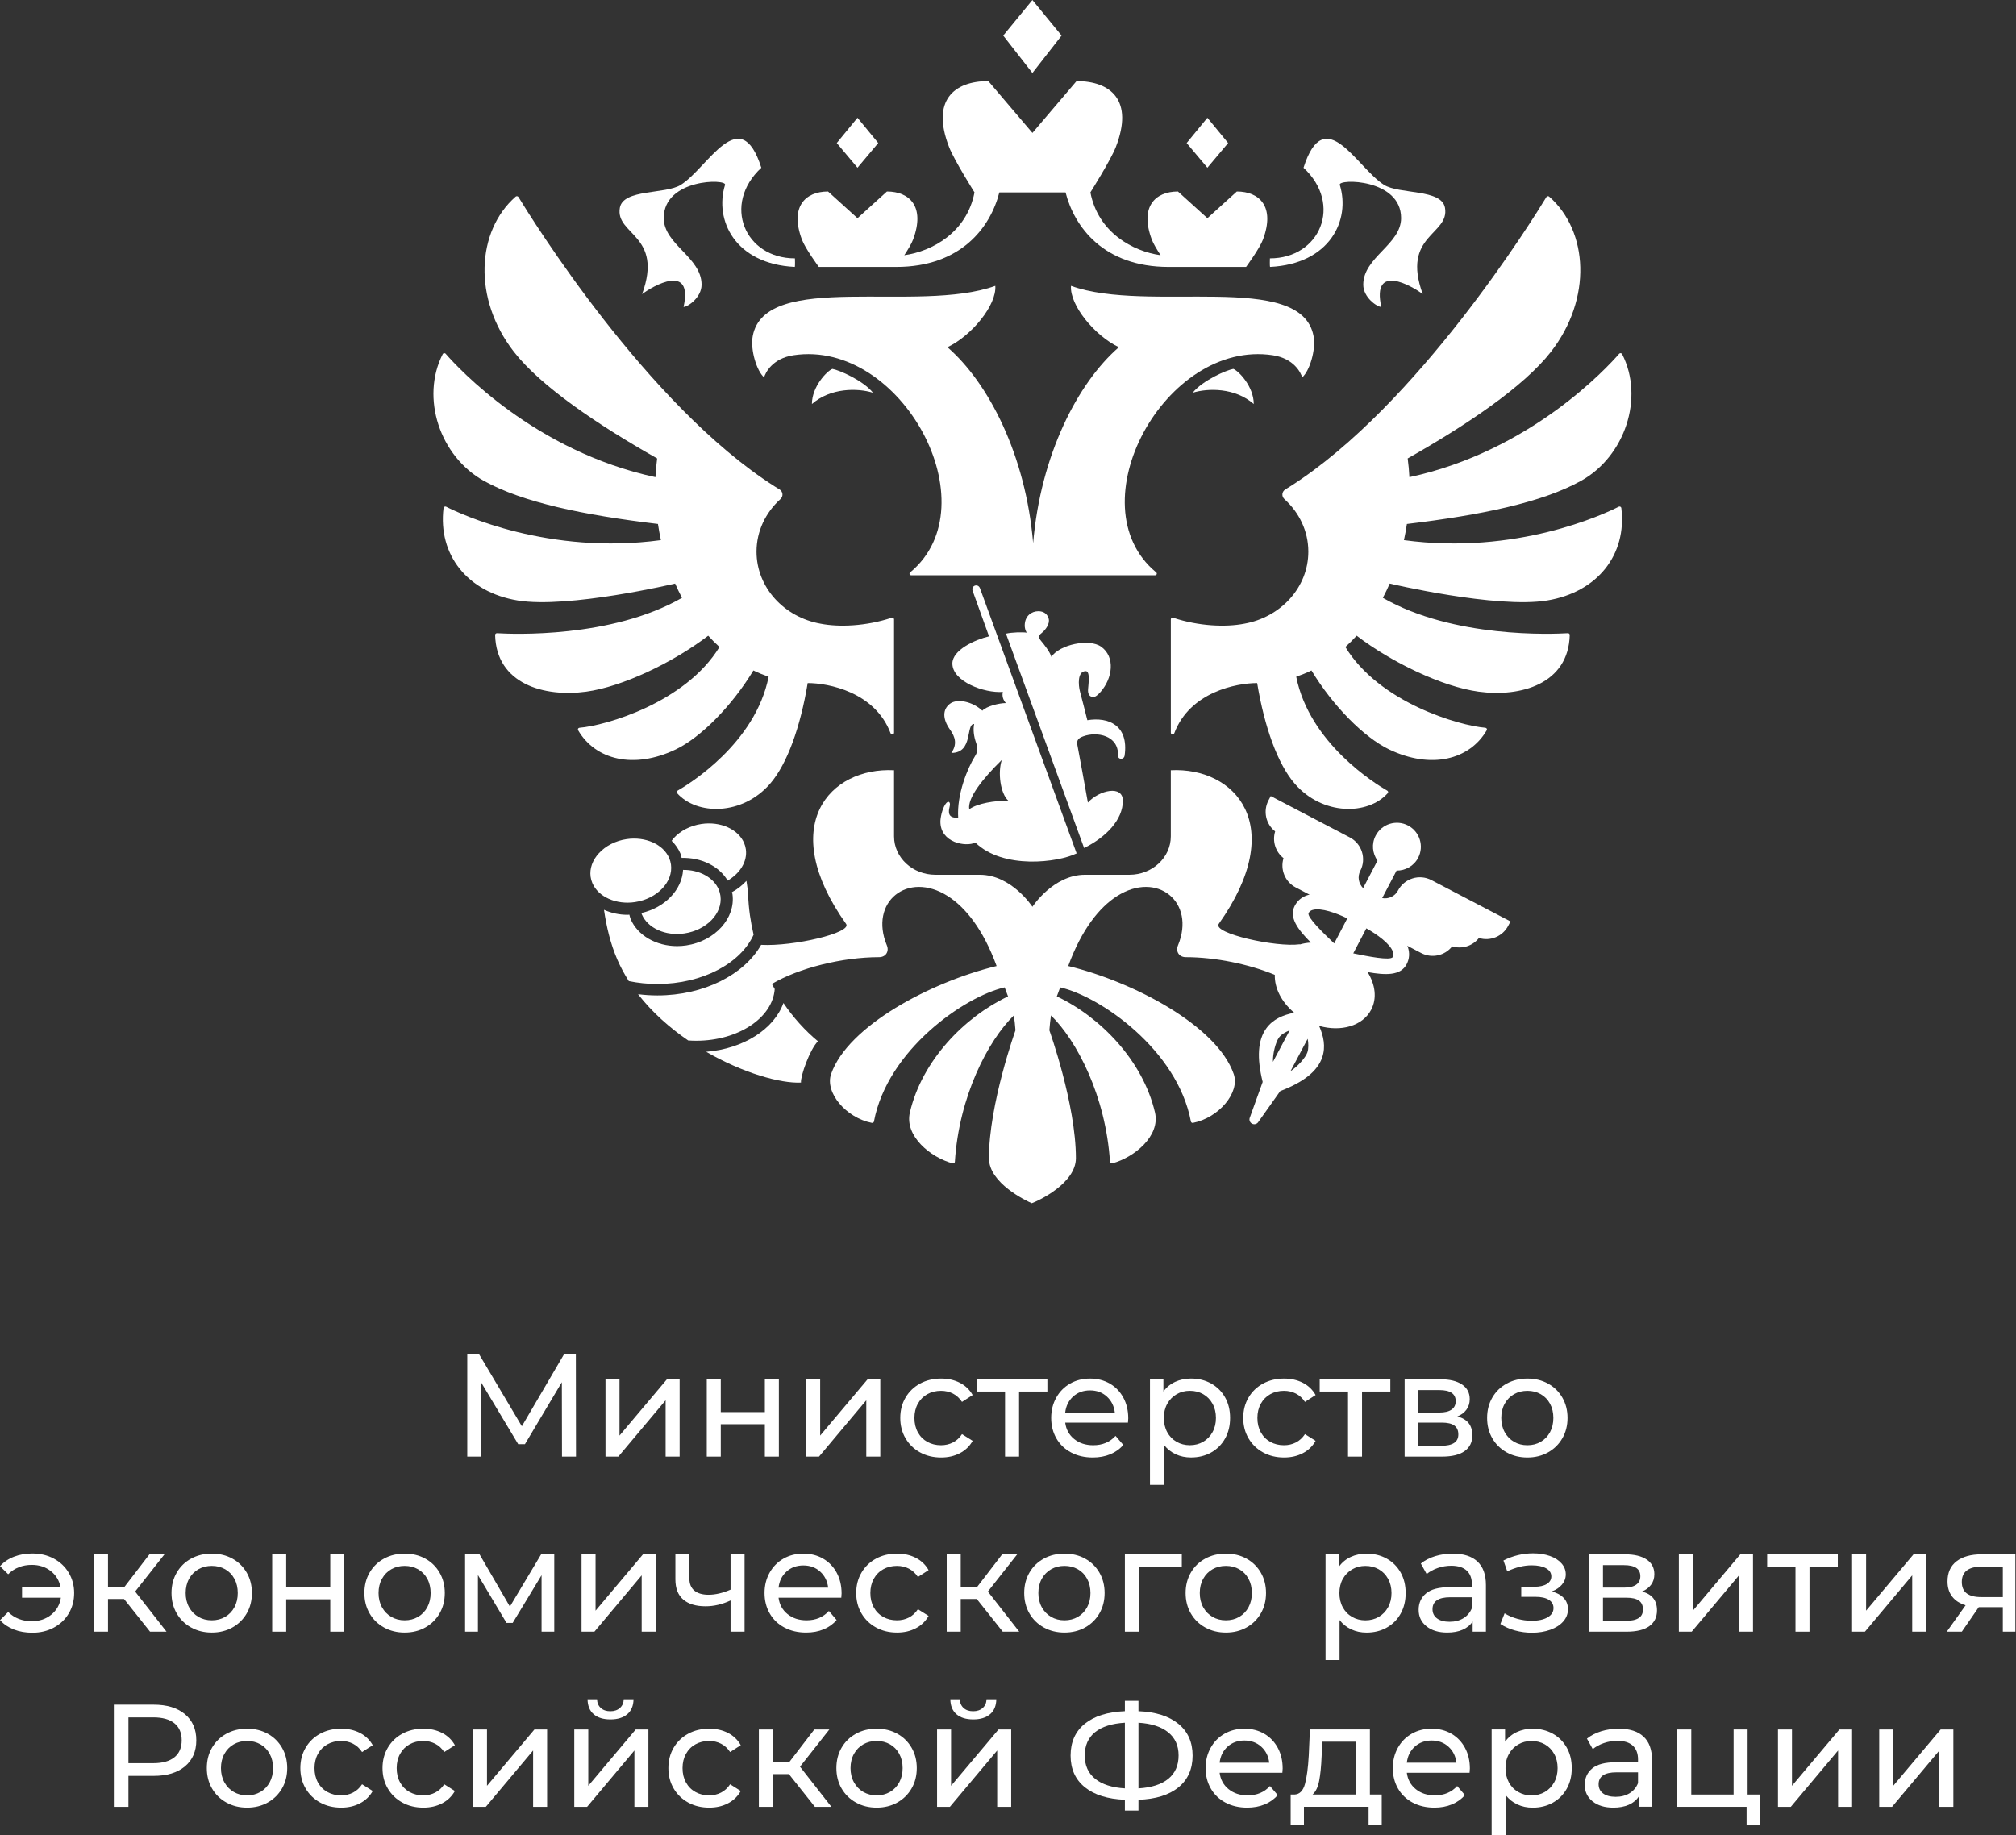 <svg width="670" height="610" viewBox="0 0 670 610" fill="none" xmlns="http://www.w3.org/2000/svg">
<rect x="0" y="0" width="670" height="610" fill="#333333" stroke="none"/>
<g clip-path="url(#clip0_15343_3040)">
<path d="M222.991 287.364C222.889 286.65 222.696 285.947 222.421 285.287C220.476 280.663 214.503 277.994 208.231 278.937C204.555 279.488 201.279 281.161 199.011 283.646V283.647C196.886 285.972 195.917 288.734 196.283 291.425L196.287 291.45C196.385 292.159 196.575 292.852 196.854 293.508C198.799 298.138 204.775 300.807 211.039 299.861C218.417 298.753 223.779 293.147 222.991 287.364Z" fill="white"/>
<path d="M239.435 297.776C239.338 297.059 239.144 296.359 238.869 295.697C237.167 291.654 232.39 289.099 227.014 289.157C226.641 295.785 220.978 301.701 213.18 303.486C213.23 303.628 213.241 303.782 213.298 303.922C215.24 308.543 221.223 311.223 227.487 310.272C234.868 309.163 240.227 303.558 239.435 297.776Z" fill="white"/>
<path d="M247.879 282.323C247.776 281.609 247.583 280.907 247.307 280.248C245.367 275.624 239.386 272.958 233.115 273.896C229.441 274.448 226.166 276.122 223.899 278.608V278.609C223.638 278.894 223.448 279.202 223.223 279.498C224.47 280.719 225.47 282.139 226.139 283.731C226.33 284.191 226.398 284.696 226.536 285.177C233.047 284.993 239.019 287.917 241.831 292.719C245.914 290.329 248.432 286.388 247.879 282.323Z" fill="white"/>
<path d="M416.675 134.299C410.452 128.842 401.5 128.967 396.363 130.552C399.729 126.42 407.564 123.032 409.874 122.622C411.632 123.281 416.675 128.464 416.675 134.299Z" fill="white"/>
<path d="M436.546 111.706C432.454 89.809 381.565 104.317 355.938 95.017C355.446 101.4 363.827 111.629 371.843 115.413C358.141 127.306 345.839 151.265 343.356 180.538C340.881 151.265 328.579 127.306 314.877 115.413C322.892 111.629 331.28 101.4 330.782 95.017C305.155 104.317 254.266 89.809 250.166 111.706C249.303 116.34 251.533 123.403 253.942 125.432C254.372 123.964 256.622 119.16 263.715 118.083C299.568 112.666 329.501 167.922 302.482 190.263C302.07 190.603 302.301 191.23 302.86 191.23H383.866C384.417 191.23 384.65 190.603 384.245 190.263C357.217 167.922 387.152 112.666 423.003 118.083C430.104 119.16 432.345 123.964 432.778 125.432C435.186 123.403 437.416 116.34 436.546 111.705V111.706Z" fill="white"/>
<path d="M445.268 61.449C444.624 59.381 465.646 59.33 465.646 72.487C465.646 81.305 453.072 85.482 453.072 94.632C453.072 98.895 457.657 102.021 459.064 102.021C455.825 87.33 469.217 95.017 472.832 97.765C465.647 78.007 481.825 78.133 480.231 69.074C479.124 62.742 465.063 64.656 459.973 61.449C450.943 55.764 440.26 33.646 433.218 55.764C446.343 67.952 438.707 85.886 422.044 85.886C422.044 85.886 421.95 88.516 422.104 88.726C441.977 87.752 448.905 73.147 445.269 61.449H445.268Z" fill="white"/>
<path d="M213.404 97.765C217.02 95.017 230.411 87.33 227.181 102.021C228.579 102.021 233.165 98.895 233.165 94.632C233.165 85.482 220.591 81.305 220.591 72.487C220.591 59.329 241.612 59.381 240.967 61.449C237.339 73.146 244.267 87.754 264.14 88.726C264.286 88.516 264.192 85.886 264.192 85.886C247.538 85.886 239.899 67.951 253.018 55.764C245.977 33.646 235.295 55.764 226.265 61.449C221.175 64.656 207.113 62.742 206.005 69.074C204.419 78.133 220.589 78.009 213.402 97.765H213.404Z" fill="white"/>
<path d="M269.836 134.299C276.065 128.842 285.017 128.966 290.148 130.552C286.797 126.42 278.948 123.032 276.644 122.621C274.885 123.281 269.836 128.463 269.836 134.298V134.299Z" fill="white"/>
<path d="M352.807 11.827L343.112 0.007L333.418 11.827L343.112 24.268L352.808 11.827H352.807Z" fill="white"/>
<path d="M408.157 47.548L401.262 39.147L394.375 47.548L401.262 55.758L408.157 47.546V47.548Z" fill="white"/>
<path d="M291.877 47.546L284.981 39.146L278.094 47.546L284.981 55.758L291.876 47.546H291.877Z" fill="white"/>
<path d="M272.129 88.731H297.842C319.46 88.731 329.188 75.462 332.127 63.955H354.125C357.065 75.462 366.785 88.731 388.412 88.731H414.125C414.125 88.731 418.623 82.63 419.751 79.607C423.812 68.733 418.623 63.662 411.052 63.662L401.264 72.531L391.477 63.662C383.905 63.662 378.716 68.733 382.778 79.607C383.295 80.997 384.536 83.04 385.71 84.834C376.586 83.581 364.94 77.336 362.385 63.955C362.385 63.955 369.127 53.245 370.82 48.911C376.898 33.326 369.134 26.955 357.781 26.955L343.122 44.187L328.466 26.955C317.111 26.955 309.348 33.326 315.433 48.911C317.119 53.246 323.867 63.956 323.867 63.956C321.305 77.337 309.66 83.582 300.536 84.836C301.718 83.04 302.952 80.997 303.47 79.607C307.524 68.734 302.348 63.662 294.77 63.662L284.982 72.533L275.196 63.662C267.618 63.662 262.442 68.734 266.497 79.607C267.624 82.63 272.13 88.732 272.13 88.732L272.129 88.731Z" fill="white"/>
<path d="M537.969 168.434C533.005 170.947 503.889 184.588 466.59 179.544C466.976 177.764 467.303 175.972 467.573 174.172C492.396 171.202 512.575 166.992 525.435 159.839C540.094 151.68 546.503 132.205 539.105 117.715C538.912 117.35 538.382 117.284 538.117 117.59C534.063 122.258 508.567 149.99 468.402 158.611C468.3 156.531 468.109 154.456 467.832 152.392C487.339 141.329 506.385 128.581 515.456 116.925C529.166 99.301 527.904 76.823 514.859 65.362C514.724 65.246 514.545 65.194 514.368 65.219C514.191 65.243 514.033 65.343 513.936 65.493C509.809 72.3 471.177 134.742 428.762 161.698C428.244 162.029 427.723 162.353 427.197 162.67C425.981 163.408 425.849 164.987 426.885 165.927C431.774 170.359 434.814 176.528 434.814 183.375C434.814 195.278 425.636 205.179 413.506 207.327C407.341 208.522 398.443 208.174 389.897 205.35C389.512 205.225 389.113 205.48 389.113 205.865V243.571C389.113 244.177 390.037 244.327 390.255 243.746C395.45 229.981 411.004 227.057 417.806 227.057C420.255 241.769 424.626 253.955 430.307 260.514C439.556 271.172 454.659 271.022 461.209 263.654C461.318 263.531 461.364 263.366 461.335 263.207C461.307 263.046 461.206 262.907 461.063 262.83C457.215 260.618 435.197 247.102 430.79 224.949C432.531 224.349 434.228 223.67 435.854 222.866C442.96 234.628 453.306 245.104 461.633 249.105C475.622 255.815 488.428 252.551 494.108 242.729C494.314 242.382 494.062 241.952 493.643 241.913C484.991 241.221 458.436 233.61 447.128 215.068C448.423 213.879 449.689 212.639 450.871 211.321C462.701 220.328 479.431 228.291 491.409 229.916C505.422 231.822 521.302 227.35 521.687 211.053C521.693 210.726 521.402 210.458 521.057 210.479C516.072 210.779 483.087 212.215 459.583 198.723C460.4 197.171 461.162 195.591 461.866 193.985C461.866 193.985 497.38 202.38 514.207 199.598C530.93 196.837 540.725 184.371 538.833 168.864C538.779 168.477 538.329 168.25 537.97 168.433L537.969 168.434Z" fill="white"/>
<path d="M224.371 193.986C225.077 195.592 225.841 197.173 226.66 198.725C203.163 212.209 170.191 210.787 165.188 210.481C164.836 210.46 164.545 210.74 164.551 211.061C164.943 227.352 180.816 231.822 194.829 229.917C206.801 228.291 223.536 220.328 235.367 211.321C236.555 212.641 237.815 213.881 239.109 215.068C227.795 233.609 201.247 241.22 192.594 241.912C192.176 241.951 191.93 242.382 192.13 242.728C197.81 252.551 210.616 255.815 224.611 249.105C232.933 245.104 243.277 234.629 250.384 222.868C252.016 223.67 253.714 224.349 255.446 224.95C251.04 247.101 229.024 260.619 225.175 262.83C225.032 262.909 224.934 263.047 224.904 263.207C224.876 263.367 224.921 263.53 225.029 263.653C231.578 271.023 246.688 271.172 255.936 260.514C261.619 253.955 265.983 241.768 268.432 227.057C275.24 227.057 290.787 229.982 295.983 243.747C296.208 244.328 297.131 244.177 297.131 243.57V205.864C297.131 205.479 296.726 205.225 296.341 205.349C287.795 208.174 278.896 208.521 272.739 207.326C260.603 205.18 251.425 195.279 251.425 183.374C251.425 176.526 254.471 170.351 259.354 165.92C260.396 164.986 260.257 163.407 259.048 162.67C258.518 162.352 257.992 162.028 257.47 161.696C215.081 134.755 176.468 72.358 172.308 65.505C172.115 65.184 171.65 65.12 171.365 65.367C158.339 76.835 157.072 99.306 170.781 116.923C179.852 128.579 198.895 141.327 218.398 152.39C218.123 154.455 217.935 156.529 217.834 158.608C177.702 149.994 152.229 122.306 148.133 117.608C147.862 117.287 147.317 117.353 147.132 117.718C139.748 132.215 146.156 151.677 160.802 159.836C173.662 166.989 193.841 171.199 218.665 174.169C218.933 175.97 219.26 177.761 219.646 179.541C182.387 184.58 153.284 170.971 148.281 168.439C147.909 168.25 147.457 168.485 147.411 168.876C145.528 184.384 155.314 196.837 172.035 199.597C188.858 202.379 224.371 193.984 224.371 193.984V193.986Z" fill="white"/>
<path d="M359.966 244.774C364.578 243.066 371.804 244.449 371.558 251.106C371.499 252.614 373.616 252.614 373.769 251.073C375.149 241.108 368.414 238.234 361.367 239.403C360.491 235.977 359.775 232.98 358.957 230.01C358.308 227.61 358.068 223.099 360.849 223.099C362.35 223.099 361.746 227.297 361.607 229.103C361.48 230.689 362.05 231.649 363.339 231.695C364.142 231.727 365.144 230.704 365.741 230.024C369.776 225.462 370.711 218.399 365.986 214.993C362.033 212.135 352.131 214.261 349.41 218.335C348.999 216.8 347.034 214.269 346.092 213.164C345.177 212.088 344.938 211.351 346.206 210.405C346.803 209.948 348.608 208.154 348.608 206.298C348.608 205.202 347.758 203.179 345.059 203.179C342.928 203.179 340.559 204.654 340.559 207.944C340.559 208.675 340.738 209.46 341.209 210.301C339.862 210.078 336.205 210.17 334.328 210.634L360.294 281.887C367.725 278.219 373.173 272.41 373.173 266.178C373.173 260.864 365.349 262.626 361.547 266.771C360.325 260.036 359.238 253.815 358.05 247.615C357.726 245.905 358.594 245.291 359.967 244.775L359.966 244.774Z" fill="white"/>
<path d="M322.13 268.994H322.129C321.465 265.364 326.516 258.876 332.939 252.617C331.572 256.696 332.421 263.727 335.102 266.147C330.443 266.147 324.909 267.022 322.13 268.994ZM325.681 195.513C325.023 193.849 322.669 194.645 323.246 196.375L323.244 196.376L328.698 211.531C324.028 212.641 316.517 216.048 316.517 220.557C316.517 226.563 327.139 230.472 333.285 230.002C332.979 231.372 333.332 232.592 334.287 233.708C332.057 233.708 327.851 234.746 326.471 236.235C323.212 233.2 318.115 232.097 315.693 233.943C313.259 235.805 313.186 238.957 315.727 242.52C317.498 244.987 318.163 247.422 316.171 250.281C323.576 250.281 320.849 240.654 323.749 240.654C323.372 242.52 323.603 244.681 324.446 247.076C325.004 248.668 325.004 249.797 324.048 251.331C321.66 255.15 317.944 263.921 318.448 271.853C316.02 271.838 314.785 271.244 315.641 267.929C315.959 266.694 315.197 265.813 314.188 267.335C313.074 269.012 312.535 271.878 312.535 273.104C312.535 280.166 320.949 281.589 324.161 280.094C333.452 289.085 351.699 286.687 357.81 283.672L325.681 195.513Z" fill="white"/>
<path d="M208.976 326.122C211.992 326.745 215.181 327.086 218.482 327.086C233.474 327.086 246.196 320.183 250.451 310.699C249.445 306.422 248.793 302.015 248.641 297.489C248.64 297.458 248.625 297.431 248.62 297.397C248.648 296.772 248.396 294.674 248.069 292.792C246.728 294.259 245.119 295.558 243.248 296.571C243.292 296.796 243.398 297.006 243.43 297.235C244.52 305.19 237.637 312.83 228.087 314.265C227.059 314.419 226.032 314.494 225.024 314.494C218.111 314.495 211.894 310.984 209.583 305.486C209.389 305.021 209.301 304.525 209.166 304.041C208.968 304.048 208.765 304.087 208.567 304.087C205.765 304.087 203.094 303.485 200.734 302.431C201.572 308.179 202.914 313.761 205.132 318.901C206.217 321.418 207.512 323.825 208.976 326.122Z" fill="white"/>
<path d="M260.369 333.41C257.269 342.055 247.109 348.628 234.688 349.621C246.909 356.68 259.408 360.203 266.204 359.856C265.988 357.777 269.136 348.807 271.843 346.13C267.439 342.481 263.611 338.175 260.369 333.41Z" fill="white"/>
<path d="M462.865 318.122C462.177 319.436 454.133 317.802 450.704 317.1C450.388 317.035 450.069 316.97 449.749 316.906L454.098 308.59C457.52 310.519 462.016 313.664 462.948 316.436C463.168 317.09 463.145 317.592 462.865 318.122ZM443.415 313.601C443.172 313.367 442.927 313.132 442.684 312.901C440.153 310.481 434.22 304.82 434.913 303.497C435.188 302.969 435.586 302.662 436.243 302.47C439.06 301.65 444.218 303.552 447.766 305.274L443.415 313.601ZM434.495 349.821C433.888 351.568 431.284 354.523 428.894 356.062L434.59 345.305C434.89 346.677 434.922 348.603 434.495 349.821ZM423.058 352.97C422.964 350.141 423.975 346.376 425.058 344.883C425.828 343.822 427.286 343.031 428.613 342.493L423.058 352.97ZM475.722 292.549C471.69 290.446 466.717 292.004 464.604 296.031C463.579 297.992 461.428 298.906 459.358 298.533L464.14 289.39C467.047 289.425 469.87 287.899 471.308 285.151C473.344 281.256 471.835 276.437 467.942 274.401C464.049 272.365 459.229 273.874 457.193 277.769C455.756 280.516 456.114 283.707 457.8 286.074L453.021 295.22C451.532 293.732 451.054 291.445 452.081 289.481C454.183 285.449 452.625 280.475 448.598 278.363L422.321 264.62L421.557 266.08C419.725 269.599 420.661 273.923 423.784 276.369C422.785 279.625 423.892 283.159 426.57 285.263C425.4 289.053 427.098 293.139 430.61 294.984L435.244 297.407C435.101 297.441 434.942 297.434 434.803 297.474C432.768 298.063 431.251 299.278 430.302 301.09C428.295 304.929 431.274 308.91 435.663 313.326C434.372 313.396 433.142 313.606 431.977 313.949C431.973 313.936 431.961 313.897 431.959 313.887C424.175 314.979 402.954 310.266 405.017 307.14C428.275 274.427 410.484 254.951 389.106 256.034V278.004C389.106 285.059 382.947 290.777 375.362 290.777H360.6C350.008 290.777 343.114 301.422 343.114 301.422C343.114 301.422 336.22 290.777 325.63 290.777H310.865C303.276 290.777 297.131 285.059 297.131 278.004V256.035C275.751 254.952 257.947 274.429 281.212 307.14C283.147 310.07 263.71 314.66 252.952 314.077C247.354 323.931 234.014 330.885 218.478 330.885C216.286 330.885 214.141 330.738 212.051 330.473C216.727 336.493 222.551 341.634 228.707 345.857C229.595 345.92 230.497 345.954 231.409 345.954C245.377 345.954 256.788 338.319 257.472 328.762C257.154 328.2 256.829 327.642 256.527 327.071C265.438 321.794 279.9 318.171 292.128 318.171C294.457 318.171 295.552 316.201 294.749 314.267C288.744 299.823 301.657 289.362 315.014 297.879C320.84 301.593 326.76 308.909 331.219 321.114C309.302 326.422 281.785 341.039 276.217 356.999C274.073 363.16 281.154 371.561 289.752 373.251C289.905 373.285 290.064 373.256 290.196 373.172C290.326 373.087 290.418 372.953 290.449 372.801C294.943 348.978 320.563 331.224 333.894 328.209C334.564 330.003 334.344 329.422 335.014 331.21C320.497 338.077 306.415 352.56 302.394 369.777C300.549 377.662 309.341 384.77 316.601 386.715C316.965 386.813 317.325 386.558 317.344 386.206C318.724 364.432 328.339 345.942 336.952 337.529C337.189 339.173 337.365 340.825 337.483 342.483C337.483 342.483 328.664 367.056 328.664 384.986C328.664 393.326 341.06 399.149 342.892 399.965C345.18 399.149 357.569 393.326 357.569 384.986C357.569 367.056 348.751 342.483 348.751 342.483C348.87 340.825 349.05 339.173 349.288 337.529C357.894 345.942 367.515 364.426 368.889 386.199C368.91 386.551 369.274 386.813 369.631 386.715C376.898 384.771 385.685 377.662 383.846 369.779C379.817 352.56 365.744 338.078 351.225 331.212C351.888 329.423 351.67 330.003 352.34 328.209C365.678 331.224 391.292 348.977 395.784 372.799C395.816 372.953 395.908 373.086 396.039 373.17C396.17 373.255 396.329 373.284 396.481 373.251C405.073 371.561 412.167 363.16 410.011 357C404.457 341.041 376.931 326.422 355.015 321.114C359.48 308.91 365.398 301.593 371.224 297.879C384.576 289.362 397.488 299.825 391.484 314.269C390.68 316.201 391.768 318.171 394.104 318.171C403.835 318.171 415.012 320.46 423.672 324.046C423.531 328.395 425.866 333.017 429.99 336.524C430.015 336.563 430.038 336.603 430.062 336.642C430.065 336.646 430.067 336.649 430.069 336.653C426.426 337.372 423.075 338.765 420.849 341.827C418.02 345.723 417.637 351.576 419.639 359.647L415.313 371.653C415.097 372.384 415.426 373.169 416.102 373.522C416.778 373.876 417.61 373.698 418.087 373.103L425.476 362.689C433.237 359.729 437.824 356.082 439.409 351.536C440.655 347.962 439.889 344.415 438.399 341.011C445.663 343.063 452.868 341.062 455.71 335.628C457.701 331.819 457.051 327.211 454.511 323.135C460.561 324.196 465.478 324.344 467.476 320.532C468.42 318.726 468.558 316.789 467.881 314.774C467.835 314.636 467.736 314.51 467.683 314.373L472.331 316.805C475.85 318.637 480.174 317.701 482.622 314.578C485.877 315.577 489.412 314.471 491.515 311.793C495.306 312.963 499.392 311.263 501.236 307.752L502 306.292L475.722 292.549Z" fill="white"/>
<path d="M186.774 484.188L186.726 459.451L174.454 480.064H172.224L159.953 459.597V484.188H155.297V450.236H159.274L173.436 474.098L187.405 450.236H191.381L191.43 484.188H186.774Z" fill="white"/>
<path d="M201.23 458.481H205.887V477.203L221.65 458.481H225.869V484.188H221.214V465.466L205.499 484.188H201.23V458.481Z" fill="white"/>
<path d="M234.891 458.481H239.546V469.393H254.194V458.481H258.851V484.188H254.194V473.42H239.546V484.188H234.891V458.481Z" fill="white"/>
<path d="M267.922 458.481H272.579V477.203L288.341 458.481H292.561V484.188H287.905V465.466L272.19 484.188H267.922V458.481Z" fill="white"/>
<path d="M305.772 482.782C303.717 481.651 302.111 480.09 300.946 478.102C299.781 476.113 299.199 473.858 299.199 471.336C299.199 468.814 299.781 466.558 300.946 464.57C302.111 462.581 303.717 461.029 305.772 459.915C307.825 458.799 310.161 458.241 312.78 458.241C315.108 458.241 317.186 458.71 319.013 459.647C320.839 460.586 322.253 461.944 323.257 463.721L319.716 466C318.907 464.772 317.905 463.85 316.709 463.236C315.512 462.622 314.187 462.315 312.731 462.315C311.05 462.315 309.539 462.687 308.196 463.431C306.855 464.174 305.804 465.233 305.044 466.607C304.284 467.982 303.905 469.558 303.905 471.336C303.905 473.147 304.284 474.739 305.044 476.113C305.804 477.488 306.855 478.547 308.196 479.29C309.539 480.036 311.05 480.406 312.731 480.406C314.187 480.406 315.512 480.099 316.709 479.484C317.905 478.87 318.907 477.949 319.716 476.72L323.257 478.951C322.253 480.73 320.839 482.095 319.013 483.049C317.186 484.003 315.108 484.48 312.78 484.48C310.161 484.48 307.825 483.914 305.772 482.782Z" fill="white"/>
<path d="M348.088 462.556H338.679V484.188H334.022V462.556H324.613V458.481H348.088V462.556Z" fill="white"/>
<path d="M356.656 464.206C355.153 465.564 354.271 467.344 354.012 469.541H370.502C370.244 467.376 369.363 465.606 367.859 464.23C366.356 462.856 364.488 462.169 362.258 462.169C360.026 462.169 358.159 462.848 356.656 464.206ZM374.868 472.888H354.012C354.302 475.152 355.297 476.971 356.994 478.345C358.692 479.72 360.802 480.406 363.325 480.406C366.396 480.406 368.87 479.372 370.745 477.301L373.316 480.308C372.151 481.667 370.704 482.702 368.975 483.413C367.245 484.125 365.313 484.48 363.179 484.48C360.464 484.48 358.054 483.923 355.952 482.807C353.85 481.691 352.225 480.132 351.078 478.126C349.929 476.122 349.355 473.858 349.355 471.336C349.355 468.847 349.913 466.6 351.029 464.595C352.145 462.59 353.68 461.029 355.637 459.915C357.592 458.799 359.8 458.241 362.258 458.241C364.714 458.241 366.905 458.799 368.83 459.915C370.753 461.029 372.256 462.59 373.34 464.595C374.423 466.6 374.964 468.895 374.964 471.482C374.964 471.838 374.932 472.307 374.868 472.888Z" fill="white"/>
<path d="M399.862 479.259C401.172 478.499 402.206 477.432 402.966 476.058C403.726 474.684 404.107 473.107 404.107 471.328C404.107 469.55 403.726 467.974 402.966 466.599C402.206 465.225 401.172 464.166 399.862 463.423C398.553 462.679 397.074 462.307 395.425 462.307C393.807 462.307 392.344 462.687 391.034 463.446C389.726 464.206 388.69 465.265 387.931 466.623C387.171 467.981 386.792 469.55 386.792 471.328C386.792 473.107 387.162 474.684 387.908 476.058C388.651 477.432 389.685 478.499 391.011 479.259C392.335 480.019 393.807 480.398 395.425 480.398C397.074 480.398 398.553 480.019 399.862 479.259ZM402.506 459.881C404.478 460.982 406.022 462.518 407.138 464.489C408.254 466.462 408.811 468.742 408.811 471.328C408.811 473.915 408.254 476.203 407.138 478.192C406.022 480.18 404.478 481.724 402.506 482.822C400.533 483.923 398.302 484.472 395.813 484.472C393.969 484.472 392.281 484.117 390.745 483.405C389.209 482.694 387.908 481.659 386.84 480.3V493.59H382.184V458.475H386.647V462.55C387.68 461.127 388.989 460.051 390.574 459.323C392.159 458.597 393.904 458.233 395.813 458.233C398.302 458.233 400.533 458.782 402.506 459.881Z" fill="white"/>
<path d="M419.751 482.782C417.698 481.651 416.09 480.09 414.925 478.102C413.761 476.113 413.18 473.858 413.18 471.336C413.18 468.814 413.761 466.558 414.925 464.57C416.09 462.581 417.698 461.029 419.751 459.915C421.805 458.799 424.142 458.241 426.759 458.241C429.087 458.241 431.165 458.71 432.992 459.647C434.818 460.586 436.234 461.944 437.236 463.721L433.697 466C432.888 464.772 431.884 463.85 430.689 463.236C429.492 462.622 428.167 462.315 426.712 462.315C425.03 462.315 423.518 462.687 422.177 463.431C420.834 464.174 419.784 465.233 419.024 466.607C418.264 467.982 417.884 469.558 417.884 471.336C417.884 473.147 418.264 474.739 419.024 476.113C419.784 477.488 420.834 478.547 422.177 479.29C423.518 480.036 425.03 480.406 426.712 480.406C428.167 480.406 429.492 480.099 430.689 479.484C431.884 478.87 432.888 477.949 433.697 476.72L437.236 478.951C436.234 480.73 434.818 482.095 432.992 483.049C431.165 484.003 429.087 484.48 426.759 484.48C424.142 484.48 421.805 483.914 419.751 482.782Z" fill="white"/>
<path d="M462.069 462.556H452.659V484.188H448.004V462.556H438.594V458.481H462.069V462.556Z" fill="white"/>
<path d="M483.214 479.677C484.183 479.063 484.668 478.108 484.668 476.815C484.668 475.489 484.224 474.503 483.334 473.857C482.445 473.21 481.047 472.886 479.139 472.886H471.379V480.598H478.848C480.789 480.598 482.243 480.291 483.214 479.677ZM471.379 469.54H478.363C480.141 469.54 481.491 469.217 482.414 468.569C483.334 467.923 483.795 466.986 483.795 465.757C483.795 463.299 481.984 462.07 478.363 462.07H471.379V469.54ZM489.325 477.105C489.325 479.37 488.475 481.115 486.778 482.344C485.08 483.574 482.55 484.188 479.187 484.188H466.82V458.481H478.752C481.79 458.481 484.166 459.056 485.88 460.203C487.594 461.351 488.452 462.976 488.452 465.078C488.452 466.435 488.088 467.608 487.36 468.594C486.633 469.58 485.622 470.333 484.328 470.849C487.659 471.691 489.325 473.776 489.325 477.105Z" fill="white"/>
<path d="M512.055 479.267C513.364 478.507 514.39 477.44 515.135 476.066C515.878 474.692 516.249 473.115 516.249 471.336C516.249 469.558 515.878 467.982 515.135 466.607C514.39 465.233 513.364 464.174 512.055 463.431C510.746 462.687 509.266 462.315 507.616 462.315C505.968 462.315 504.488 462.687 503.179 463.431C501.869 464.174 500.834 465.233 500.075 466.607C499.315 467.982 498.935 469.558 498.935 471.336C498.935 473.115 499.315 474.692 500.075 476.066C500.834 477.44 501.869 478.507 503.179 479.267C504.488 480.027 505.968 480.406 507.616 480.406C509.266 480.406 510.746 480.027 512.055 479.267ZM500.729 482.782C498.692 481.651 497.099 480.09 495.952 478.102C494.804 476.113 494.23 473.858 494.23 471.336C494.23 468.814 494.804 466.558 495.952 464.57C497.099 462.581 498.692 461.029 500.729 459.915C502.767 458.799 505.062 458.241 507.616 458.241C510.171 458.241 512.458 458.799 514.479 459.915C516.5 461.029 518.085 462.581 519.232 464.57C520.38 466.558 520.955 468.814 520.955 471.336C520.955 473.858 520.38 476.113 519.232 478.102C518.085 480.09 516.5 481.651 514.479 482.782C512.458 483.914 510.171 484.48 507.616 484.48C505.062 484.48 502.767 483.914 500.729 482.782Z" fill="white"/>
<path d="M17.873 518.093C19.99 519.225 21.648 520.793 22.844 522.798C24.04 524.804 24.639 527.05 24.639 529.539C24.639 532.062 24.04 534.324 22.844 536.328C21.648 538.334 19.99 539.902 17.873 541.034C15.755 542.166 13.387 542.73 10.768 542.73C8.504 542.73 6.458 542.376 4.632 541.664C2.805 540.953 1.261 539.919 0 538.56L2.717 535.845C4.785 537.881 7.404 538.9 10.573 538.9C13.095 538.9 15.246 538.181 17.024 536.741C18.802 535.304 19.869 533.419 20.225 531.092H7.324V527.647H20.128C19.707 525.417 18.625 523.615 16.878 522.239C15.133 520.865 13.03 520.179 10.573 520.179C7.437 520.179 4.818 521.214 2.717 523.282L0 520.614C1.261 519.225 2.813 518.173 4.656 517.462C6.499 516.752 8.536 516.395 10.768 516.395C13.387 516.395 15.755 516.961 17.873 518.093Z" fill="white"/>
<path d="M41.225 531.518H35.89V542.383H31.234V516.677H35.89V527.541H41.322L49.664 516.677H54.66L44.911 529.045L55.34 542.383H49.859L41.225 531.518Z" fill="white"/>
<path d="M74.821 537.462C76.13 536.702 77.156 535.635 77.9 534.261C78.644 532.886 79.016 531.311 79.016 529.531C79.016 527.754 78.644 526.177 77.9 524.802C77.156 523.428 76.13 522.369 74.821 521.626C73.511 520.883 72.031 520.511 70.382 520.511C68.733 520.511 67.254 520.883 65.945 521.626C64.635 522.369 63.6 523.428 62.84 524.802C62.08 526.177 61.701 527.754 61.701 529.531C61.701 531.311 62.08 532.886 62.84 534.261C63.6 535.635 64.635 536.702 65.945 537.462C67.254 538.222 68.733 538.602 70.382 538.602C72.031 538.602 73.511 538.222 74.821 537.462ZM63.495 540.978C61.458 539.846 59.865 538.287 58.718 536.297C57.569 534.308 56.996 532.055 56.996 529.531C56.996 527.009 57.569 524.753 58.718 522.767C59.865 520.777 61.458 519.224 63.495 518.11C65.532 516.994 67.828 516.436 70.382 516.436C72.936 516.436 75.224 516.994 77.246 518.11C79.266 519.224 80.85 520.777 81.999 522.767C83.146 524.753 83.72 527.009 83.72 529.531C83.72 532.055 83.146 534.308 81.999 536.297C80.85 538.287 79.266 539.846 77.246 540.978C75.224 542.109 72.936 542.676 70.382 542.676C67.828 542.676 65.532 542.109 63.495 540.978Z" fill="white"/>
<path d="M90.457 516.677H95.113V527.588H109.761V516.677H114.417V542.383H109.761V531.616H95.113V542.383H90.457V516.677Z" fill="white"/>
<path d="M138.926 537.462C140.235 536.702 141.261 535.635 142.006 534.261C142.748 532.886 143.121 531.311 143.121 529.531C143.121 527.754 142.748 526.177 142.006 524.802C141.261 523.428 140.235 522.369 138.926 521.626C137.616 520.883 136.137 520.511 134.488 520.511C132.839 520.511 131.36 520.883 130.051 521.626C128.74 522.369 127.706 523.428 126.946 524.802C126.185 526.177 125.807 527.754 125.807 529.531C125.807 531.311 126.185 532.886 126.946 534.261C127.706 535.635 128.74 536.702 130.051 537.462C131.36 538.222 132.839 538.602 134.488 538.602C136.137 538.602 137.616 538.222 138.926 537.462ZM127.601 540.978C125.563 539.846 123.971 538.287 122.823 536.297C121.675 534.308 121.102 532.055 121.102 529.531C121.102 527.009 121.675 524.753 122.823 522.767C123.971 520.777 125.563 519.224 127.601 518.11C129.638 516.994 131.933 516.436 134.488 516.436C137.041 516.436 139.33 516.994 141.351 518.11C143.372 519.224 144.955 520.777 146.104 522.767C147.252 524.753 147.825 527.009 147.825 529.531C147.825 532.055 147.252 534.308 146.104 536.297C144.955 538.287 143.372 539.846 141.351 540.978C139.33 542.109 137.041 542.676 134.488 542.676C131.933 542.676 129.638 542.109 127.601 540.978Z" fill="white"/>
<path d="M184.205 516.677V542.383H179.985V523.613L170.382 539.473H168.345L158.839 523.564V542.383H154.57V516.677H159.372L169.461 534.04L179.839 516.677H184.205Z" fill="white"/>
<path d="M193.273 516.677H197.929V535.399L213.693 516.677H217.912V542.383H213.256V523.661L197.542 542.383H193.273V516.677Z" fill="white"/>
<path d="M247.451 516.677V542.383H242.794V532.003C240.013 533.297 237.249 533.944 234.501 533.944C231.299 533.944 228.825 533.2 227.079 531.712C225.333 530.226 224.461 527.994 224.461 525.02V516.677H229.117V524.729C229.117 526.507 229.675 527.848 230.789 528.754C231.905 529.66 233.465 530.113 235.47 530.113C237.734 530.113 240.175 529.546 242.794 528.414V516.677H247.451Z" fill="white"/>
<path d="M261.389 522.402C259.886 523.759 259.005 525.539 258.746 527.738H275.236C274.978 525.571 274.096 523.8 272.593 522.425C271.09 521.051 269.223 520.364 266.991 520.364C264.761 520.364 262.893 521.043 261.389 522.402ZM279.602 531.084H258.746C259.037 533.347 260.032 535.166 261.729 536.54C263.427 537.915 265.537 538.602 268.058 538.602C271.13 538.602 273.604 537.567 275.479 535.497L278.05 538.504C276.886 539.863 275.439 540.897 273.709 541.608C271.979 542.32 270.047 542.676 267.913 542.676C265.197 542.676 262.787 542.118 260.686 541.002C258.585 539.886 256.96 538.327 255.812 536.321C254.664 534.317 254.09 532.055 254.09 529.531C254.09 527.042 254.648 524.796 255.764 522.79C256.879 520.786 258.414 519.224 260.37 518.11C262.327 516.994 264.534 516.436 266.991 516.436C269.448 516.436 271.639 516.994 273.563 518.11C275.487 519.224 276.991 520.786 278.075 522.79C279.156 524.796 279.698 527.089 279.698 529.677C279.698 530.033 279.667 530.502 279.602 531.084Z" fill="white"/>
<path d="M291.126 540.978C289.073 539.846 287.465 538.287 286.3 536.297C285.136 534.308 284.555 532.055 284.555 529.531C284.555 527.009 285.136 524.753 286.3 522.767C287.465 520.777 289.073 519.224 291.126 518.11C293.179 516.994 295.515 516.436 298.134 516.436C300.462 516.436 302.54 516.905 304.367 517.843C306.193 518.781 307.608 520.139 308.611 521.916L305.07 524.195C304.261 522.969 303.259 522.047 302.063 521.431C300.867 520.818 299.541 520.511 298.086 520.511C296.405 520.511 294.893 520.883 293.551 521.626C292.209 522.369 291.158 523.428 290.398 524.802C289.638 526.177 289.259 527.754 289.259 529.531C289.259 531.343 289.638 532.934 290.398 534.308C291.158 535.683 292.209 536.742 293.551 537.485C294.893 538.23 296.405 538.602 298.086 538.602C299.541 538.602 300.867 538.295 302.063 537.68C303.259 537.066 304.261 536.144 305.07 534.915L308.611 537.147C307.608 538.925 306.193 540.29 304.367 541.244C302.54 542.199 300.462 542.676 298.134 542.676C295.515 542.676 293.179 542.109 291.126 540.978Z" fill="white"/>
<path d="M324.624 531.518H319.289V542.383H314.633V516.677H319.289V527.541H324.72L333.062 516.677H338.059L328.31 529.045L338.737 542.383H333.257L324.624 531.518Z" fill="white"/>
<path d="M358.212 537.462C359.521 536.702 360.547 535.635 361.291 534.261C362.034 532.886 362.407 531.311 362.407 529.531C362.407 527.754 362.034 526.177 361.291 524.802C360.547 523.428 359.521 522.369 358.212 521.626C356.902 520.883 355.422 520.511 353.773 520.511C352.125 520.511 350.646 520.883 349.335 521.626C348.026 522.369 346.991 523.428 346.231 524.802C345.471 526.177 345.091 527.754 345.091 529.531C345.091 531.311 345.471 532.886 346.231 534.261C346.991 535.635 348.026 536.702 349.335 537.462C350.646 538.222 352.125 538.602 353.773 538.602C355.422 538.602 356.902 538.222 358.212 537.462ZM346.887 540.978C344.849 539.846 343.257 538.287 342.109 536.297C340.96 534.308 340.387 532.055 340.387 529.531C340.387 527.009 340.96 524.753 342.109 522.767C343.257 520.777 344.849 519.224 346.887 518.11C348.923 516.994 351.218 516.436 353.773 516.436C356.327 516.436 358.616 516.994 360.637 518.11C362.656 519.224 364.241 520.777 365.39 522.767C366.536 524.753 367.111 527.009 367.111 529.531C367.111 532.055 366.536 534.308 365.39 536.297C364.241 538.287 362.656 539.846 360.637 540.978C358.616 542.109 356.327 542.676 353.773 542.676C351.218 542.676 348.923 542.109 346.887 540.978Z" fill="white"/>
<path d="M392.76 520.751H378.501V542.383H373.844V516.677H392.76V520.751Z" fill="white"/>
<path d="M411.852 537.462C413.16 536.702 414.187 535.635 414.932 534.261C415.675 532.886 416.046 531.311 416.046 529.531C416.046 527.754 415.675 526.177 414.932 524.802C414.187 523.428 413.16 522.369 411.852 521.626C410.543 520.883 409.063 520.511 407.415 520.511C405.765 520.511 404.285 520.883 402.976 521.626C401.666 522.369 400.631 523.428 399.872 524.802C399.112 526.177 398.733 527.754 398.733 529.531C398.733 531.311 399.112 532.886 399.872 534.261C400.631 535.635 401.666 536.702 402.976 537.462C404.285 538.222 405.765 538.602 407.415 538.602C409.063 538.602 410.543 538.222 411.852 537.462ZM400.526 540.978C398.489 539.846 396.897 538.287 395.749 536.297C394.601 534.308 394.027 532.055 394.027 529.531C394.027 527.009 394.601 524.753 395.749 522.767C396.897 520.777 398.489 519.224 400.526 518.11C402.564 516.994 404.859 516.436 407.415 516.436C409.968 516.436 412.255 516.994 414.276 518.11C416.298 519.224 417.882 520.777 419.031 522.767C420.177 524.753 420.752 527.009 420.752 529.531C420.752 532.055 420.177 534.308 419.031 536.297C417.882 538.287 416.298 539.846 414.276 540.978C412.255 542.109 409.968 542.676 407.415 542.676C404.859 542.676 402.564 542.109 400.526 540.978Z" fill="white"/>
<path d="M458.215 537.472C459.523 536.712 460.557 535.645 461.318 534.271C462.076 532.897 462.458 531.321 462.458 529.541C462.458 527.764 462.076 526.187 461.318 524.812C460.557 523.438 459.523 522.379 458.215 521.637C456.904 520.893 455.425 520.521 453.776 520.521C452.158 520.521 450.697 520.901 449.386 521.659C448.077 522.421 447.042 523.48 446.283 524.837C445.523 526.195 445.142 527.764 445.142 529.541C445.142 531.321 445.515 532.897 446.258 534.271C447.001 535.645 448.036 536.712 449.363 537.472C450.688 538.232 452.158 538.612 453.776 538.612C455.425 538.612 456.904 538.232 458.215 537.472ZM460.857 518.095C462.829 519.196 464.374 520.732 465.488 522.702C466.604 524.676 467.162 526.955 467.162 529.541C467.162 532.128 466.604 534.416 465.488 536.405C464.374 538.393 462.829 539.937 460.857 541.036C458.884 542.136 456.653 542.686 454.164 542.686C452.322 542.686 450.631 542.33 449.095 541.619C447.559 540.907 446.258 539.873 445.191 538.514V551.805H440.535V516.688H444.997V520.763C446.033 519.34 447.342 518.265 448.927 517.537C450.509 516.81 452.256 516.446 454.164 516.446C456.653 516.446 458.884 516.995 460.857 518.095Z" fill="white"/>
<path d="M486.367 537.898C487.659 537.106 488.599 535.982 489.18 534.528V530.937H482.002C478.057 530.937 476.085 532.264 476.085 534.915C476.085 536.21 476.587 537.228 477.589 537.971C478.59 538.714 479.981 539.086 481.76 539.086C483.538 539.086 485.073 538.691 486.367 537.898ZM490.999 519.056C492.89 520.8 493.836 523.405 493.836 526.864V542.385H489.423V538.989C488.647 540.186 487.539 541.099 486.1 541.73C484.66 542.36 482.955 542.676 480.984 542.676C478.106 542.676 475.801 541.98 474.072 540.589C472.341 539.2 471.477 537.373 471.477 535.109C471.477 532.846 472.301 531.028 473.951 529.653C475.6 528.279 478.219 527.59 481.809 527.59H489.18V526.671C489.18 524.666 488.599 523.128 487.434 522.061C486.271 520.994 484.557 520.462 482.294 520.462C480.773 520.462 479.286 520.713 477.83 521.213C476.376 521.715 475.147 522.385 474.145 523.226L472.205 519.734C473.53 518.666 475.115 517.85 476.958 517.285C478.801 516.72 480.756 516.436 482.827 516.436C486.384 516.436 489.108 517.309 490.999 519.056Z" fill="white"/>
<path d="M519.69 531.189C520.628 532.19 521.097 533.435 521.097 534.923C521.097 536.443 520.579 537.794 519.545 538.973C518.509 540.153 517.079 541.075 515.252 541.738C513.425 542.399 511.38 542.73 509.118 542.73C507.209 542.73 505.342 542.481 503.514 541.979C501.688 541.479 500.063 540.76 498.641 539.822L500.046 536.281C501.275 537.057 502.681 537.663 504.266 538.101C505.851 538.537 507.45 538.755 509.069 538.755C511.266 538.755 513.022 538.375 514.331 537.614C515.641 536.856 516.295 535.828 516.295 534.535C516.295 533.339 515.77 532.418 514.719 531.77C513.667 531.123 512.189 530.799 510.281 530.799H505.575V527.453H509.941C511.688 527.453 513.062 527.146 514.063 526.531C515.066 525.918 515.568 525.076 515.568 524.009C515.568 522.846 514.977 521.941 513.797 521.294C512.617 520.647 511.024 520.325 509.02 520.325C506.466 520.325 503.765 520.987 500.92 522.313L499.659 518.722C502.794 517.14 506.077 516.346 509.505 516.346C511.573 516.346 513.434 516.637 515.083 517.219C516.732 517.802 518.025 518.626 518.963 519.694C519.899 520.761 520.37 521.972 520.37 523.332C520.37 524.593 519.948 525.723 519.109 526.727C518.267 527.728 517.135 528.488 515.714 529.006C517.427 529.459 518.752 530.185 519.69 531.189Z" fill="white"/>
<path d="M544.569 537.872C545.539 537.258 546.024 536.304 546.024 535.011C546.024 533.684 545.579 532.7 544.691 532.053C543.801 531.405 542.403 531.082 540.495 531.082H532.735V538.794H540.205C542.144 538.794 543.6 538.487 544.569 537.872ZM532.735 527.736H539.72C541.497 527.736 542.848 527.412 543.769 526.765C544.691 526.118 545.152 525.182 545.152 523.952C545.152 521.495 543.34 520.266 539.72 520.266H532.735V527.736ZM550.681 535.301C550.681 537.565 549.832 539.31 548.135 540.539C546.437 541.769 543.907 542.383 540.543 542.383H528.176V516.677H540.107C543.146 516.677 545.522 517.251 547.238 518.399C548.951 519.546 549.807 521.171 549.807 523.273C549.807 524.631 549.444 525.804 548.716 526.789C547.989 527.776 546.979 528.528 545.685 529.045C549.015 529.886 550.681 531.971 550.681 535.301Z" fill="white"/>
<path d="M557.953 516.677H562.61V535.399L578.373 516.677H582.592V542.383H577.936V523.661L562.221 542.383H557.953V516.677Z" fill="white"/>
<path d="M610.776 520.751H601.366V542.383H596.711V520.751H587.301V516.677H610.776V520.751Z" fill="white"/>
<path d="M615.527 516.677H620.183V535.399L635.947 516.677H640.166V542.383H635.509V523.661L619.796 542.383H615.527V516.677Z" fill="white"/>
<path d="M653.617 529.651C654.7 530.476 656.324 530.887 658.49 530.887H665.621V520.751H658.685C654.223 520.751 651.993 522.449 651.993 525.844C651.993 527.558 652.534 528.826 653.617 529.651ZM669.792 516.677V542.383H665.621V534.235H658.152H657.618L651.993 542.383H646.996L653.254 533.604C651.313 533.021 649.825 532.06 648.792 530.718C647.756 529.377 647.239 527.703 647.239 525.698C647.239 522.756 648.24 520.517 650.246 518.98C652.25 517.445 655.015 516.677 658.54 516.677H669.792Z" fill="white"/>
<path d="M57.961 584.132C59.577 582.823 60.386 580.94 60.386 578.482C60.386 576.024 59.577 574.141 57.961 572.831C56.343 571.521 53.999 570.867 50.927 570.867H42.683V586.096H50.927C53.999 586.096 56.343 585.442 57.961 584.132ZM61.452 569.8C63.975 571.902 65.236 574.795 65.236 578.482C65.236 582.167 63.975 585.062 61.452 587.163C58.93 589.265 55.47 590.315 51.073 590.315H42.683V600.598H37.832V566.646H51.073C55.47 566.646 58.93 567.697 61.452 569.8Z" fill="white"/>
<path d="M86.551 595.656C87.86 594.897 88.886 593.829 89.631 592.455C90.374 591.081 90.747 589.505 90.747 587.726C90.747 585.949 90.374 584.373 89.631 582.998C88.886 581.624 87.86 580.565 86.551 579.821C85.242 579.078 83.762 578.705 82.113 578.705C80.464 578.705 78.985 579.078 77.675 579.821C76.365 580.565 75.331 581.624 74.571 582.998C73.811 584.373 73.432 585.949 73.432 587.726C73.432 589.505 73.811 591.081 74.571 592.455C75.331 593.829 76.365 594.897 77.675 595.656C78.985 596.416 80.464 596.797 82.113 596.797C83.762 596.797 85.242 596.416 86.551 595.656ZM75.226 599.173C73.189 598.04 71.596 596.481 70.449 594.492C69.3 592.503 68.727 590.249 68.727 587.726C68.727 585.204 69.3 582.949 70.449 580.961C71.596 578.972 73.189 577.42 75.226 576.305C77.263 575.19 79.558 574.631 82.113 574.631C84.667 574.631 86.955 575.19 88.976 576.305C90.997 577.42 92.581 578.972 93.729 580.961C94.877 582.949 95.451 585.204 95.451 587.726C95.451 590.249 94.877 592.503 93.729 594.492C92.581 596.481 90.997 598.04 88.976 599.173C86.955 600.305 84.667 600.871 82.113 600.871C79.558 600.871 77.263 600.305 75.226 599.173Z" fill="white"/>
<path d="M106.392 599.173C104.338 598.04 102.73 596.481 101.567 594.492C100.402 592.503 99.82 590.249 99.82 587.726C99.82 585.204 100.402 582.949 101.567 580.961C102.73 578.972 104.338 577.42 106.392 576.305C108.445 575.19 110.781 574.631 113.4 574.631C115.728 574.631 117.806 575.099 119.633 576.038C121.459 576.975 122.874 578.335 123.876 580.112L120.336 582.391C119.528 581.163 118.525 580.241 117.329 579.626C116.133 579.012 114.807 578.705 113.352 578.705C111.671 578.705 110.159 579.078 108.817 579.821C107.475 580.565 106.424 581.624 105.664 582.998C104.904 584.373 104.525 585.949 104.525 587.726C104.525 589.538 104.904 591.128 105.664 592.503C106.424 593.878 107.475 594.937 108.817 595.681C110.159 596.425 111.671 596.797 113.352 596.797C114.807 596.797 116.133 596.49 117.329 595.874C118.525 595.261 119.528 594.338 120.336 593.109L123.876 595.341C122.874 597.12 121.459 598.486 119.633 599.44C117.806 600.394 115.728 600.871 113.4 600.871C110.781 600.871 108.445 600.305 106.392 599.173Z" fill="white"/>
<path d="M133.697 599.173C131.643 598.04 130.036 596.481 128.872 594.492C127.707 592.503 127.125 590.249 127.125 587.726C127.125 585.204 127.707 582.949 128.872 580.961C130.036 578.972 131.643 577.42 133.697 576.305C135.751 575.19 138.087 574.631 140.706 574.631C143.034 574.631 145.112 575.099 146.939 576.038C148.765 576.975 150.179 578.335 151.182 580.112L147.642 582.391C146.833 581.163 145.831 580.241 144.634 579.626C143.438 579.012 142.113 578.705 140.657 578.705C138.976 578.705 137.464 579.078 136.122 579.821C134.781 580.565 133.73 581.624 132.97 582.998C132.209 584.373 131.831 585.949 131.831 587.726C131.831 589.538 132.209 591.128 132.97 592.503C133.73 593.878 134.781 594.937 136.122 595.681C137.464 596.425 138.976 596.797 140.657 596.797C142.113 596.797 143.438 596.49 144.634 595.874C145.831 595.261 146.833 594.338 147.642 593.109L151.182 595.341C150.179 597.12 148.765 598.486 146.939 599.44C145.112 600.394 143.034 600.871 140.706 600.871C138.087 600.871 135.751 600.305 133.697 599.173Z" fill="white"/>
<path d="M157.191 574.893H161.847V593.614L177.611 574.893H181.829V600.598H177.174V581.876L161.46 600.598H157.191V574.893Z" fill="white"/>
<path d="M197.305 569.824C195.979 568.677 195.3 567.019 195.269 564.853H198.421C198.453 566.049 198.865 567.01 199.658 567.739C200.449 568.465 201.508 568.829 202.834 568.829C204.161 568.829 205.228 568.465 206.036 567.739C206.843 567.01 207.264 566.049 207.296 564.853H210.546C210.514 567.019 209.819 568.677 208.461 569.824C207.103 570.972 205.243 571.545 202.883 571.545C200.49 571.545 198.631 570.972 197.305 569.824ZM190.855 574.893H195.511V593.614L211.274 574.893H215.493V600.598H210.838V581.876L195.124 600.598H190.855V574.893Z" fill="white"/>
<path d="M228.705 599.173C226.651 598.04 225.043 596.481 223.878 594.492C222.714 592.503 222.133 590.249 222.133 587.726C222.133 585.204 222.714 582.949 223.878 580.961C225.043 578.972 226.651 577.42 228.705 576.305C230.757 575.19 233.093 574.631 235.712 574.631C238.04 574.631 240.118 575.099 241.946 576.038C243.772 576.975 245.187 578.335 246.19 580.112L242.648 582.391C241.841 581.163 240.837 580.241 239.641 579.626C238.445 579.012 237.119 578.705 235.665 578.705C233.983 578.705 232.471 579.078 231.13 579.821C229.788 580.565 228.736 581.624 227.977 582.998C227.217 584.373 226.837 585.949 226.837 587.726C226.837 589.538 227.217 591.128 227.977 592.503C228.736 593.878 229.788 594.937 231.13 595.681C232.471 596.425 233.983 596.797 235.665 596.797C237.119 596.797 238.445 596.49 239.641 595.874C240.837 595.261 241.841 594.338 242.648 593.109L246.19 595.341C245.187 597.12 243.772 598.486 241.946 599.44C240.118 600.394 238.04 600.871 235.712 600.871C233.093 600.871 230.757 600.305 228.705 599.173Z" fill="white"/>
<path d="M262.194 589.733H256.859V600.598H252.203V574.893H256.859V585.757H262.292L270.633 574.893H275.629L265.88 587.261L276.307 600.598H270.827L262.194 589.733Z" fill="white"/>
<path d="M295.788 595.656C297.098 594.897 298.124 593.829 298.869 592.455C299.611 591.081 299.984 589.505 299.984 587.726C299.984 585.949 299.611 584.373 298.869 582.998C298.124 581.624 297.098 580.565 295.788 579.821C294.479 579.078 293 578.705 291.351 578.705C289.701 578.705 288.223 579.078 286.913 579.821C285.603 580.565 284.568 581.624 283.808 582.998C283.048 584.373 282.669 585.949 282.669 587.726C282.669 589.505 283.048 591.081 283.808 592.455C284.568 593.829 285.603 594.897 286.913 595.656C288.223 596.416 289.701 596.797 291.351 596.797C293 596.797 294.479 596.416 295.788 595.656ZM284.464 599.173C282.427 598.04 280.834 596.481 279.686 594.492C278.537 592.503 277.965 590.249 277.965 587.726C277.965 585.204 278.537 582.949 279.686 580.961C280.834 578.972 282.427 577.42 284.464 576.305C286.5 575.19 288.796 574.631 291.351 574.631C293.904 574.631 296.193 575.19 298.214 576.305C300.235 577.42 301.819 578.972 302.967 580.961C304.114 582.949 304.688 585.204 304.688 587.726C304.688 590.249 304.114 592.503 302.967 594.492C301.819 596.481 300.235 598.04 298.214 599.173C296.193 600.305 293.904 600.871 291.351 600.871C288.796 600.871 286.5 600.305 284.464 599.173Z" fill="white"/>
<path d="M317.876 569.824C316.549 568.677 315.871 567.019 315.839 564.853H318.992C319.023 566.049 319.435 567.01 320.228 567.739C321.02 568.465 322.078 568.829 323.405 568.829C324.73 568.829 325.797 568.465 326.606 567.739C327.414 567.01 327.834 566.049 327.867 564.853H331.117C331.084 567.019 330.39 568.677 329.031 569.824C327.673 570.972 325.813 571.545 323.454 571.545C321.06 571.545 319.201 570.972 317.876 569.824ZM311.426 574.893H316.081V593.614L331.844 574.893H336.064V600.598H331.408V581.876L315.694 600.598H311.426V574.893Z" fill="white"/>
<path d="M388.274 591.295C390.553 589.436 391.692 586.841 391.692 583.511C391.692 580.245 390.536 577.682 388.224 575.823C385.913 573.964 382.623 572.906 378.354 572.646V594.473C382.687 594.213 385.993 593.155 388.274 591.295ZM363.973 591.295C366.285 593.155 369.575 594.213 373.844 594.473V572.646C369.511 572.906 366.205 573.956 363.924 575.799C361.645 577.642 360.505 580.229 360.505 583.56C360.505 586.857 361.661 589.436 363.973 591.295ZM391.644 594.131C388.507 596.687 384.077 598.061 378.354 598.255V601.844H373.844V598.255C368.121 598.029 363.682 596.639 360.53 594.084C357.377 591.531 355.801 588.021 355.801 583.56C355.801 579.065 357.377 575.54 360.53 572.986C363.682 570.432 368.121 569.042 373.844 568.814V565.37H378.354V568.814C384.045 569.042 388.467 570.439 391.62 573.01C394.771 575.581 396.348 579.098 396.348 583.56C396.348 588.053 394.78 591.578 391.644 594.131Z" fill="white"/>
<path d="M407.972 580.597C406.469 581.954 405.588 583.734 405.329 585.932H421.82C421.56 583.766 420.68 581.995 419.176 580.621C417.672 579.247 415.805 578.559 413.574 578.559C411.343 578.559 409.475 579.239 407.972 580.597ZM426.184 589.278H405.329C405.62 591.542 406.614 593.36 408.312 594.734C410.009 596.11 412.119 596.797 414.641 596.797C417.713 596.797 420.186 595.761 422.062 593.692L424.632 596.699C423.468 598.058 422.021 599.093 420.292 599.804C418.561 600.516 416.629 600.871 414.495 600.871C411.78 600.871 409.371 600.313 407.268 599.198C405.167 598.08 403.542 596.521 402.394 594.516C401.246 592.511 400.672 590.249 400.672 587.726C400.672 585.238 401.23 582.99 402.346 580.984C403.461 578.981 404.996 577.42 406.954 576.305C408.909 575.19 411.117 574.631 413.574 574.631C416.031 574.631 418.223 575.19 420.146 576.305C422.069 577.42 423.573 578.981 424.657 580.984C425.738 582.99 426.282 585.285 426.282 587.873C426.282 588.228 426.249 588.696 426.184 589.278Z" fill="white"/>
<path d="M438.423 591.931C438.019 594.049 437.284 595.577 436.217 596.515H450.623V578.957H439.467L439.225 583.904C439.094 587.137 438.828 589.814 438.423 591.931ZM459.207 596.515V606.555H454.842V600.588H433.356V606.555H428.941V596.515H430.3C431.949 596.417 433.081 595.253 433.696 593.023C434.31 590.791 434.73 587.638 434.956 583.565L435.344 574.883H455.278V596.515H459.207Z" fill="white"/>
<path d="M470.191 580.597C468.688 581.954 467.807 583.734 467.548 585.932H484.038C483.779 583.766 482.898 581.995 481.395 580.621C479.891 579.247 478.023 578.559 475.793 578.559C473.561 578.559 471.694 579.239 470.191 580.597ZM488.403 589.278H467.548C467.839 591.542 468.833 593.36 470.531 594.734C472.228 596.11 474.337 596.797 476.86 596.797C479.932 596.797 482.405 595.761 484.281 593.692L486.851 596.699C485.687 598.058 484.239 599.093 482.511 599.804C480.78 600.516 478.848 600.871 476.714 600.871C473.999 600.871 471.589 600.313 469.487 599.198C467.385 598.08 465.761 596.521 464.613 594.516C463.464 592.511 462.891 590.249 462.891 587.726C462.891 585.238 463.449 582.99 464.564 580.984C465.68 578.981 467.215 577.42 469.172 576.305C471.128 575.19 473.336 574.631 475.793 574.631C478.25 574.631 480.441 575.19 482.365 576.305C484.288 577.42 485.791 578.981 486.875 580.984C487.957 582.99 488.5 585.285 488.5 587.873C488.5 588.228 488.468 588.696 488.403 589.278Z" fill="white"/>
<path d="M513.413 595.668C514.722 594.908 515.757 593.84 516.517 592.466C517.277 591.092 517.657 589.516 517.657 587.737C517.657 585.96 517.277 584.384 516.517 583.009C515.757 581.635 514.722 580.576 513.413 579.832C512.104 579.089 510.625 578.716 508.975 578.716C507.358 578.716 505.895 579.097 504.585 579.856C503.277 580.617 502.24 581.675 501.481 583.032C500.721 584.39 500.343 585.96 500.343 587.737C500.343 589.516 500.713 591.092 501.458 592.466C502.201 593.84 503.236 594.908 504.561 595.668C505.886 596.427 507.358 596.808 508.975 596.808C510.625 596.808 512.104 596.427 513.413 595.668ZM516.056 576.291C518.028 577.391 519.573 578.927 520.689 580.898C521.805 582.871 522.361 585.15 522.361 587.737C522.361 590.325 521.805 592.611 520.689 594.6C519.573 596.588 518.028 598.134 516.056 599.232C514.084 600.332 511.853 600.882 509.364 600.882C507.52 600.882 505.83 600.527 504.295 599.815C502.759 599.104 501.458 598.069 500.391 596.71V610H495.734V574.885H500.196V578.958C501.231 577.536 502.54 576.461 504.125 575.733C505.71 575.006 507.454 574.642 509.364 574.642C511.853 574.642 514.084 575.192 516.056 576.291Z" fill="white"/>
<path d="M541.565 596.094C542.859 595.301 543.797 594.177 544.379 592.722V589.133H537.2C533.255 589.133 531.284 590.46 531.284 593.109C531.284 594.404 531.785 595.422 532.787 596.166C533.79 596.91 535.18 597.28 536.958 597.28C538.736 597.28 540.272 596.886 541.565 596.094ZM546.197 577.25C548.089 578.996 549.034 581.599 549.034 585.059V600.579H544.621V597.184C543.845 598.382 542.737 599.295 541.299 599.925C539.86 600.556 538.154 600.871 536.182 600.871C533.304 600.871 531 600.174 529.272 598.785C527.541 597.395 526.676 595.567 526.676 593.304C526.676 591.041 527.5 589.222 529.15 587.847C530.799 586.473 533.418 585.786 537.007 585.786H544.379V584.865C544.379 582.86 543.797 581.324 542.632 580.257C541.469 579.19 539.755 578.656 537.493 578.656C535.973 578.656 534.485 578.907 533.03 579.408C531.574 579.911 530.345 580.58 529.343 581.422L527.403 577.929C528.728 576.862 530.313 576.046 532.157 575.479C533.999 574.914 535.955 574.631 538.025 574.631C541.582 574.631 544.306 575.504 546.197 577.25Z" fill="white"/>
<path d="M584.874 596.522V606.756H580.459V600.596H557.422V574.891H562.078V596.522H576.143V574.891H580.799V596.522H584.874Z" fill="white"/>
<path d="M590.891 574.893H595.546V593.614L611.309 574.893H615.528V600.598H610.873V581.876L595.158 600.598H590.891V574.893Z" fill="white"/>
<path d="M624.543 574.893H629.2V593.614L644.962 574.893H649.182V600.598H644.526V581.876L628.811 600.598H624.543V574.893Z" fill="white"/>
</g>
<defs>
<clipPath id="clip0_15343_3040">
<rect width="669.798" height="610" fill="white"/>
</clipPath>
</defs>
</svg>
